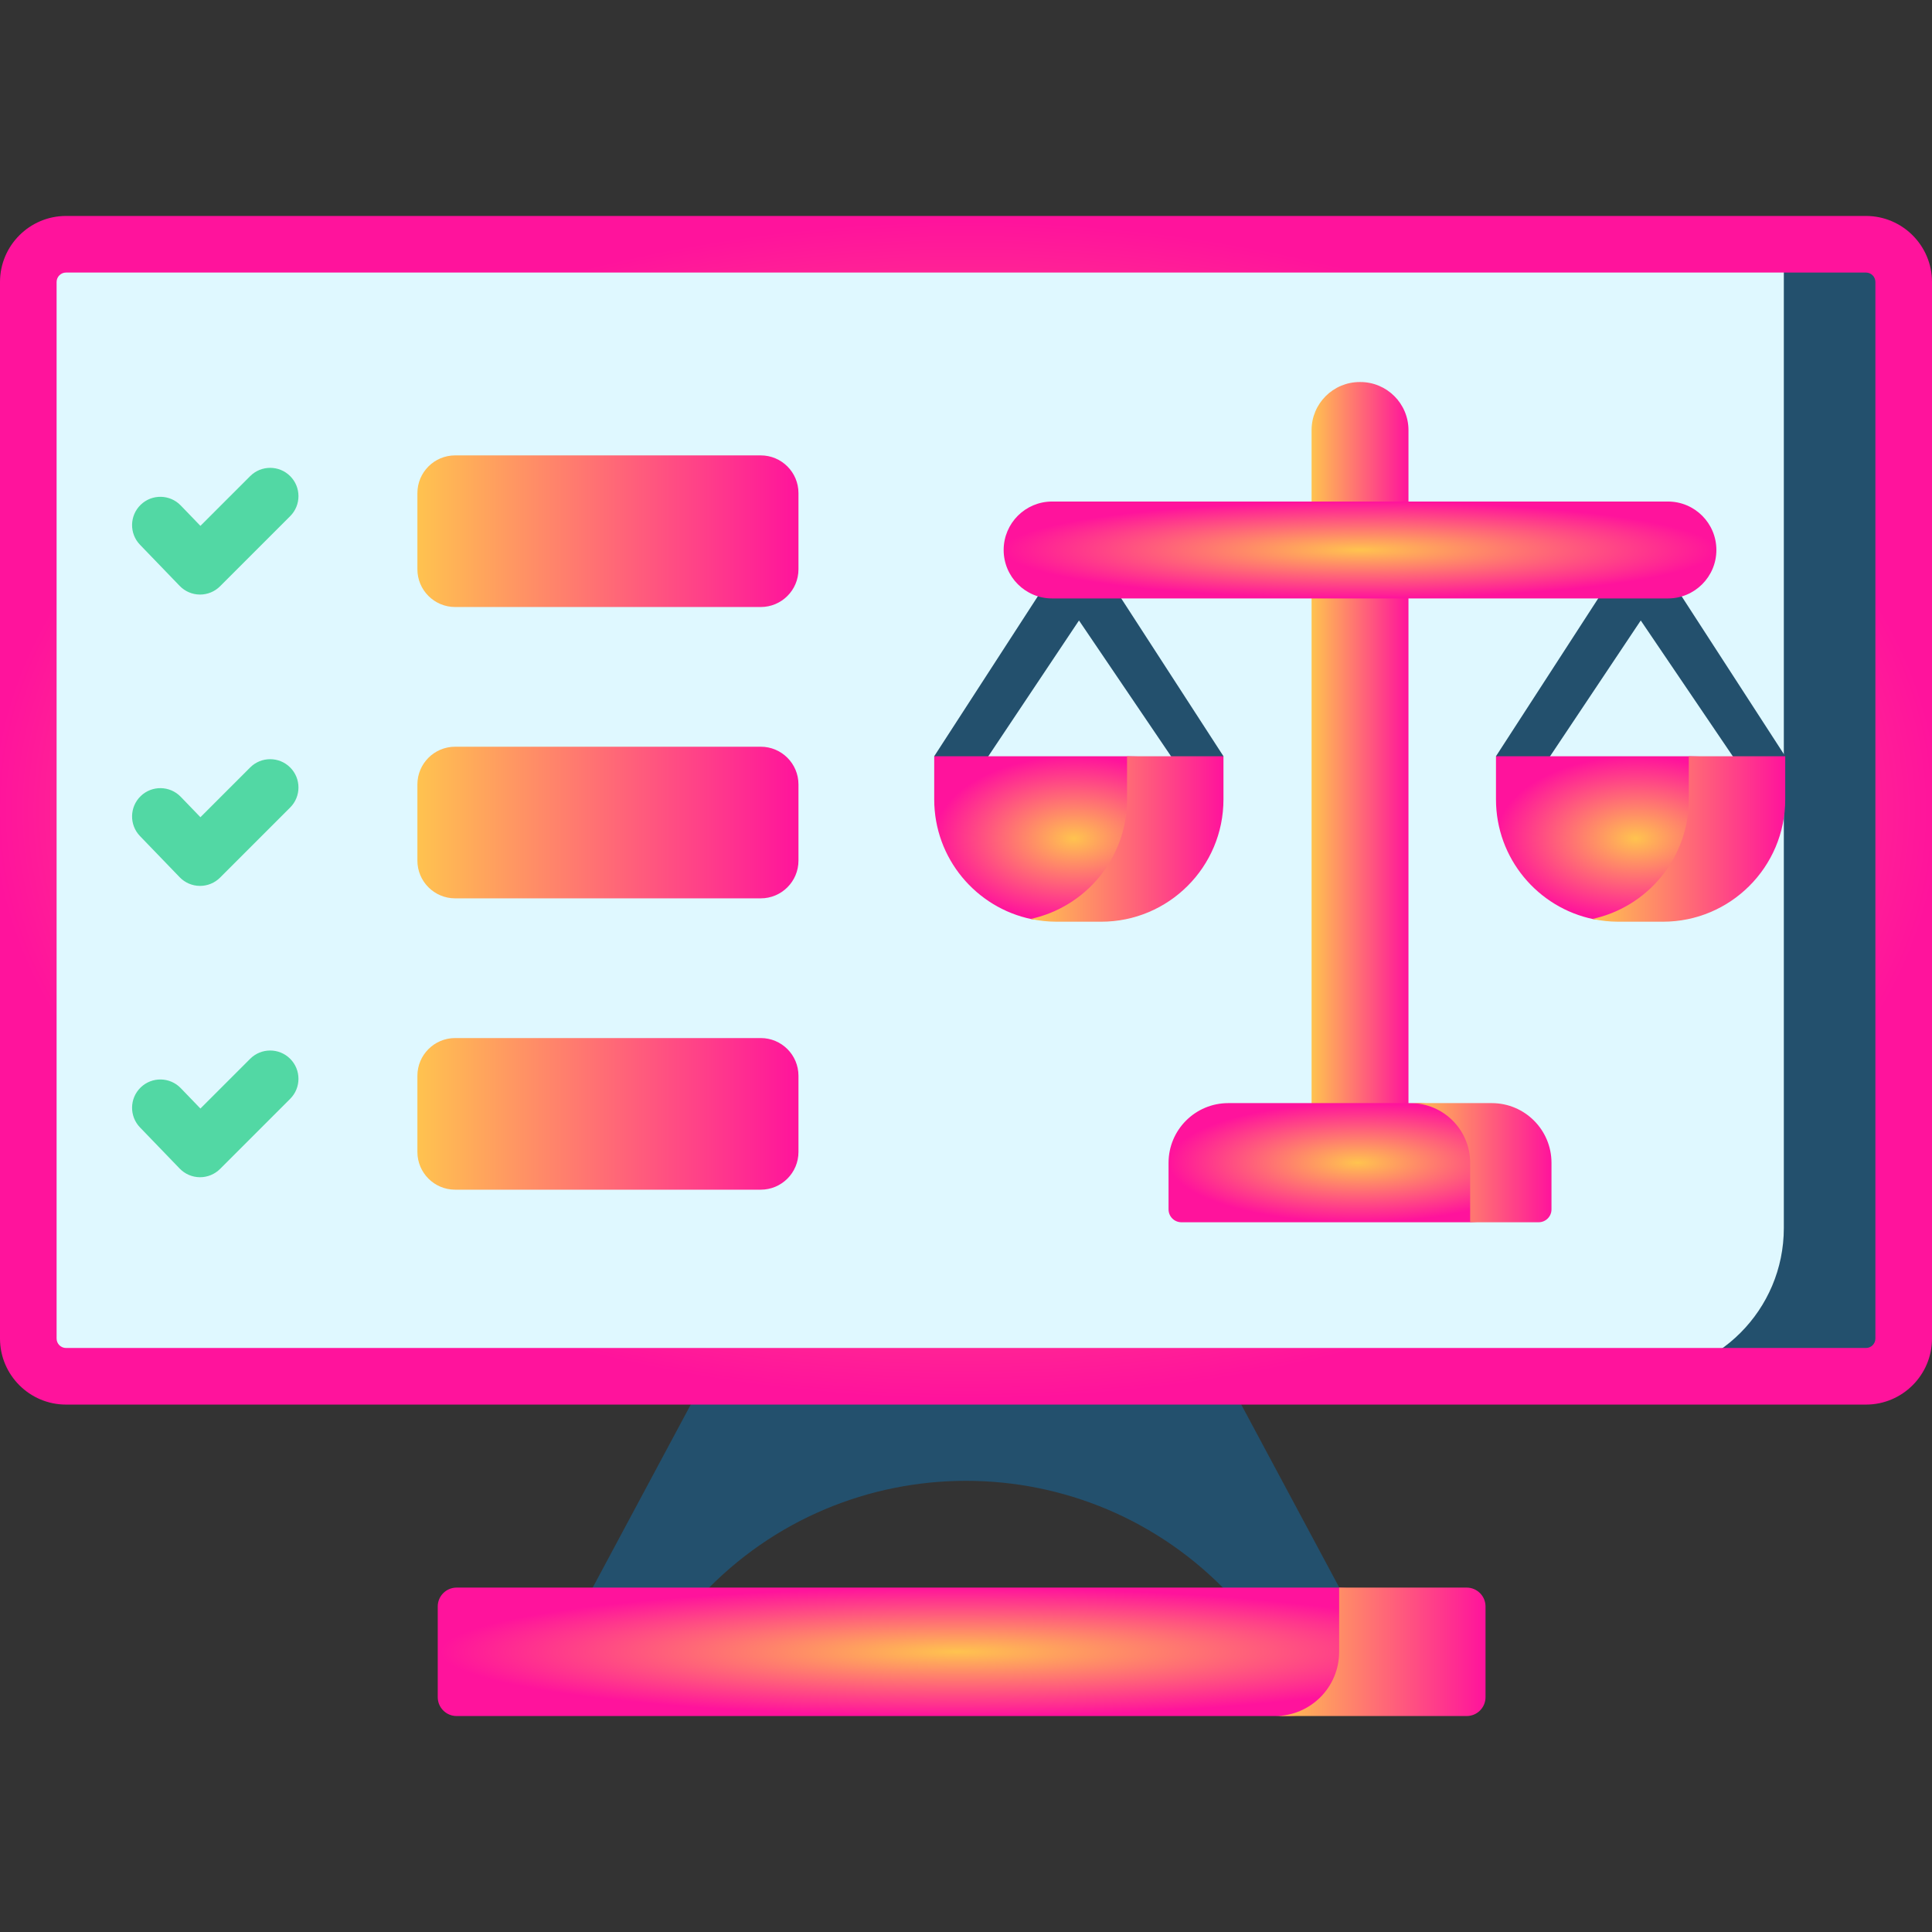 <svg xmlns="http://www.w3.org/2000/svg" xmlns:xlink="http://www.w3.org/1999/xlink" xmlns:svgjs="http://svgjs.dev/svgjs" id="Capa_1" height="300" viewBox="0 0 512 512" width="300"><rect x="0" y="0" width="512" height="512" fill="#333333" stroke="none"/><g width="100%" height="100%" transform="matrix(1,0,0,1,0,0)"><g><path d="m494.5 364.73h-477c-5.523 0-10-4.477-10-10v-280c0-5.523 4.477-10 10-10h477c5.523 0 10 4.477 10 10v280c0 5.523-4.477 10-10 10z" fill="#dff8ff" fill-opacity="1" data-original-color="#dff8ffff" stroke="none" stroke-opacity="1"></path><path d="m356 422.73h-30c-37.926-40.393-102.074-40.393-140 0h-30l30-56h140z" fill="#23506d" fill-opacity="1" data-original-color="#7a6e7aff" stroke="none" stroke-opacity="1"></path><path d="m504.5 74.73v280c0 5.52-4.48 10-10 10h-61.056c21.7 0 39.29-17.59 39.29-39.29v-260.71h21.766c5.52 0 10 4.48 10 10z" fill="#23506d" fill-opacity="1" data-original-color="#c0ecfcff" stroke="none" stroke-opacity="1"></path><g><path d="m494.5 372.23h-477c-9.649 0-17.5-7.851-17.5-17.5v-280c0-9.649 7.851-17.5 17.5-17.5h477c9.649 0 17.5 7.851 17.5 17.5v280c0 9.649-7.851 17.5-17.5 17.5zm-477-300c-1.378 0-2.5 1.122-2.5 2.5v280c0 1.378 1.122 2.5 2.5 2.5h477c1.379 0 2.5-1.122 2.5-2.5v-280c0-1.378-1.121-2.5-2.5-2.5z" fill="url(#SvgjsRadialGradient1008)" fill-opacity="1" data-original-color="#9b8f96ff" stroke="none" stroke-opacity="1"></path></g><path d="m386.195 452.22-44.506 2.547h-220.683c-2.761 0-5-2.239-5-5v-24.037c0-2.761 2.239-5 5-5h233.884l30.846 2c2.761 0 5 2.239 5 5l.459 19.49c0 2.761-2.239 5-5 5z" fill="url(#SvgjsRadialGradient1008)" fill-opacity="1" data-original-color="#9b8f96ff" stroke="none" stroke-opacity="1"></path><path d="m393.68 425.73v24.04c0 2.76-2.24 5-5 5h-50.8c9.4 0 17.01-7.62 17.01-17.02v-17.02h33.79c2.76 0 5 2.24 5 5z" fill="url(#SvgjsLinearGradient1009)" fill-opacity="1" data-original-color="#8c7f8aff" stroke="none" stroke-opacity="1"></path><g><g><g><path d="m254.231 206.8c-1.219 0-3.542-1.076-3.542-1.076l-3.112-5.313 33.014-50.973c1.181-1.768 3.164-2.833 5.29-2.84h.022c2.119 0 4.099 1.05 5.288 2.804l33.039 51.01-2.599 5.288s-6.893 1.216-8.872-1.704l-26.816-39.565-26.395 39.529c-1.23 1.843-3.254 2.84-5.317 2.84z" fill="#23506d" fill-opacity="1" data-original-color="#c0ecfcff" stroke="none" stroke-opacity="1"></path></g><path d="m247.577 200.411h51.101l22.886.674v11.43c0 17.906-11.795 30.09-29.701 30.09l-10.582.481c-2.238 0-5.708.949-7.818.518-14.774-3.023-25.887-16.095-25.887-31.762v-11.431z" fill="url(#SvgjsRadialGradient1008)" fill-opacity="1" data-original-color="#9b8f96ff" stroke="none" stroke-opacity="1"></path><path d="m324.23 200.415v11.43c0 17.904-14.514 32.417-32.417 32.417h-11.814c-2.359 0-4.659-.256-6.873-.733 14.607-3.143 25.552-16.14 25.552-31.685v-11.43h25.552z" fill="url(#SvgjsLinearGradient1009)" fill-opacity="1" data-original-color="#8c7f8aff" stroke="none" stroke-opacity="1"></path></g><path d="m373.26 299.094h-25.682v-185.089c0-7.049 5.714-12.763 12.763-12.763h.156c7.049 0 12.763 5.714 12.763 12.763z" fill="url(#SvgjsLinearGradient1009)" fill-opacity="1" data-original-color="#8c7f8aff" stroke="none" stroke-opacity="1"></path><path d="m406.516 322.823-16.908 1.088h-76.523c-1.882 0-3.407-1.525-3.407-3.407v-12.342c0-8.74 7.085-15.826 15.826-15.826h51.143l16.802 1.588c8.74 0 16.233 7.733 16.233 16.474l.241 9.018c0 1.881-1.526 3.407-3.407 3.407z" fill="url(#SvgjsRadialGradient1008)" fill-opacity="1" data-original-color="#9b8f96ff" stroke="none" stroke-opacity="1"></path><path d="m411.16 308.161v12.342c0 1.882-1.525 3.407-3.407 3.407h-18.145v-15.749c0-8.739-7.087-15.825-15.825-15.825h21.552c8.738 0 15.825 7.086 15.825 15.825z" fill="url(#SvgjsLinearGradient1009)" fill-opacity="1" data-original-color="#8c7f8aff" stroke="none" stroke-opacity="1"></path><g><g><path d="m403.105 206.8c-1.219 0-3.542-1.076-3.542-1.076l-3.112-5.313 33.014-50.973c1.181-1.768 3.164-2.833 5.29-2.84h.022c2.119 0 4.099 1.05 5.288 2.804l33.039 51.01-2.599 5.288s-6.893 1.216-8.872-1.704l-26.816-39.565-26.395 39.529c-1.23 1.843-3.255 2.84-5.317 2.84z" fill="#23506d" fill-opacity="1" data-original-color="#c0ecfcff" stroke="none" stroke-opacity="1"></path></g><path d="m396.451 200.411h51.101l22.886.674v11.43c0 17.906-11.795 30.09-29.701 30.09l-10.582.481c-2.238 0-5.708.949-7.818.518-14.774-3.023-25.887-16.095-25.887-31.762v-11.431z" fill="url(#SvgjsRadialGradient1008)" fill-opacity="1" data-original-color="#9b8f96ff" stroke="none" stroke-opacity="1"></path><path d="m473.104 200.415v11.43c0 17.904-14.514 32.417-32.417 32.417h-11.814c-2.359 0-4.659-.256-6.873-.733 14.607-3.143 25.552-16.14 25.552-31.685v-11.43h25.552z" fill="url(#SvgjsLinearGradient1009)" fill-opacity="1" data-original-color="#8c7f8aff" stroke="none" stroke-opacity="1"></path></g><path d="m454.859 145.751v.002c0 7.091-5.749 12.84-12.84 12.84h-163.2c-7.091 0-12.84-5.749-12.84-12.84v-.002c0-7.091 5.749-12.84 12.84-12.84h163.2c7.091 0 12.84 5.748 12.84 12.84z" fill="url(#SvgjsRadialGradient1008)" fill-opacity="1" data-original-color="#9b8f96ff" stroke="none" stroke-opacity="1"></path></g><path d="m120.614 160.866h80.987c5.523 0 10-4.477 10-10v-20.184c0-5.523-4.477-10-10-10h-80.987c-5.523 0-10 4.477-10 10v20.184c0 5.523 4.477 10 10 10z" fill="url(#SvgjsLinearGradient1010)" fill-opacity="1" data-original-color="#aee0f4ff" stroke="none" stroke-opacity="1"></path><path d="m120.614 238.072h80.987c5.523 0 10-4.477 10-10v-20.184c0-5.523-4.477-10-10-10h-80.987c-5.523 0-10 4.477-10 10v20.184c0 5.523 4.477 10 10 10z" fill="url(#SvgjsLinearGradient1010)" fill-opacity="1" data-original-color="#aee0f4ff" stroke="none" stroke-opacity="1"></path><g><g><path d="m53.016 157.564c-.022 0-.046 0-.068 0-2.013-.018-3.934-.845-5.331-2.293l-10.516-10.906c-2.875-2.982-2.788-7.73.193-10.605 2.983-2.876 7.729-2.788 10.605.193l5.214 5.408 13.181-13.18c2.929-2.93 7.678-2.929 10.606 0 2.929 2.929 2.929 7.678 0 10.606l-18.581 18.581c-1.407 1.407-3.315 2.196-5.303 2.196z" fill="#52d8a4" fill-opacity="1" data-original-color="#52d8a4ff" stroke="none" stroke-opacity="1"></path></g><g><path d="m53.016 234.771c-.022 0-.046 0-.068 0-2.013-.018-3.934-.845-5.331-2.293l-10.516-10.906c-2.875-2.982-2.788-7.73.193-10.605 2.983-2.876 7.729-2.788 10.605.193l5.214 5.408 13.18-13.18c2.93-2.929 7.678-2.929 10.607 0s2.929 7.678 0 10.606l-18.581 18.581c-1.407 1.406-3.315 2.196-5.303 2.196z" fill="#52d8a4" fill-opacity="1" data-original-color="#52d8a4ff" stroke="none" stroke-opacity="1"></path></g><g><path d="m53.016 311.976c-.022 0-.046 0-.068 0-2.013-.018-3.934-.845-5.331-2.293l-10.516-10.906c-2.875-2.982-2.788-7.73.193-10.605 2.983-2.875 7.729-2.787 10.605.193l5.214 5.408 13.181-13.18c2.929-2.929 7.678-2.929 10.606 0s2.929 7.678 0 10.606l-18.581 18.581c-1.407 1.407-3.315 2.196-5.303 2.196z" fill="#52d8a4" fill-opacity="1" data-original-color="#52d8a4ff" stroke="none" stroke-opacity="1"></path></g></g><path d="m120.614 315.278h80.987c5.523 0 10-4.477 10-10v-20.184c0-5.523-4.477-10-10-10h-80.987c-5.523 0-10 4.477-10 10v20.184c0 5.523 4.477 10 10 10z" fill="url(#SvgjsLinearGradient1010)" fill-opacity="1" data-original-color="#aee0f4ff" stroke="none" stroke-opacity="1"></path></g></g><defs><radialGradient id="SvgjsRadialGradient1008"><stop stop-opacity="1" stop-color="#ffc34f" offset="0"></stop><stop stop-opacity="1" stop-color="#ff139c" offset="1"></stop></radialGradient><linearGradient id="SvgjsLinearGradient1009"><stop stop-opacity="1" stop-color="#ffc34f" offset="0"></stop><stop stop-opacity="1" stop-color="#ff139c" offset="1"></stop></linearGradient><linearGradient id="SvgjsLinearGradient1010"><stop stop-opacity="1" stop-color="#ffc34f" offset="0"></stop><stop stop-opacity="1" stop-color="#ff139c" offset="1"></stop></linearGradient></defs></svg>
